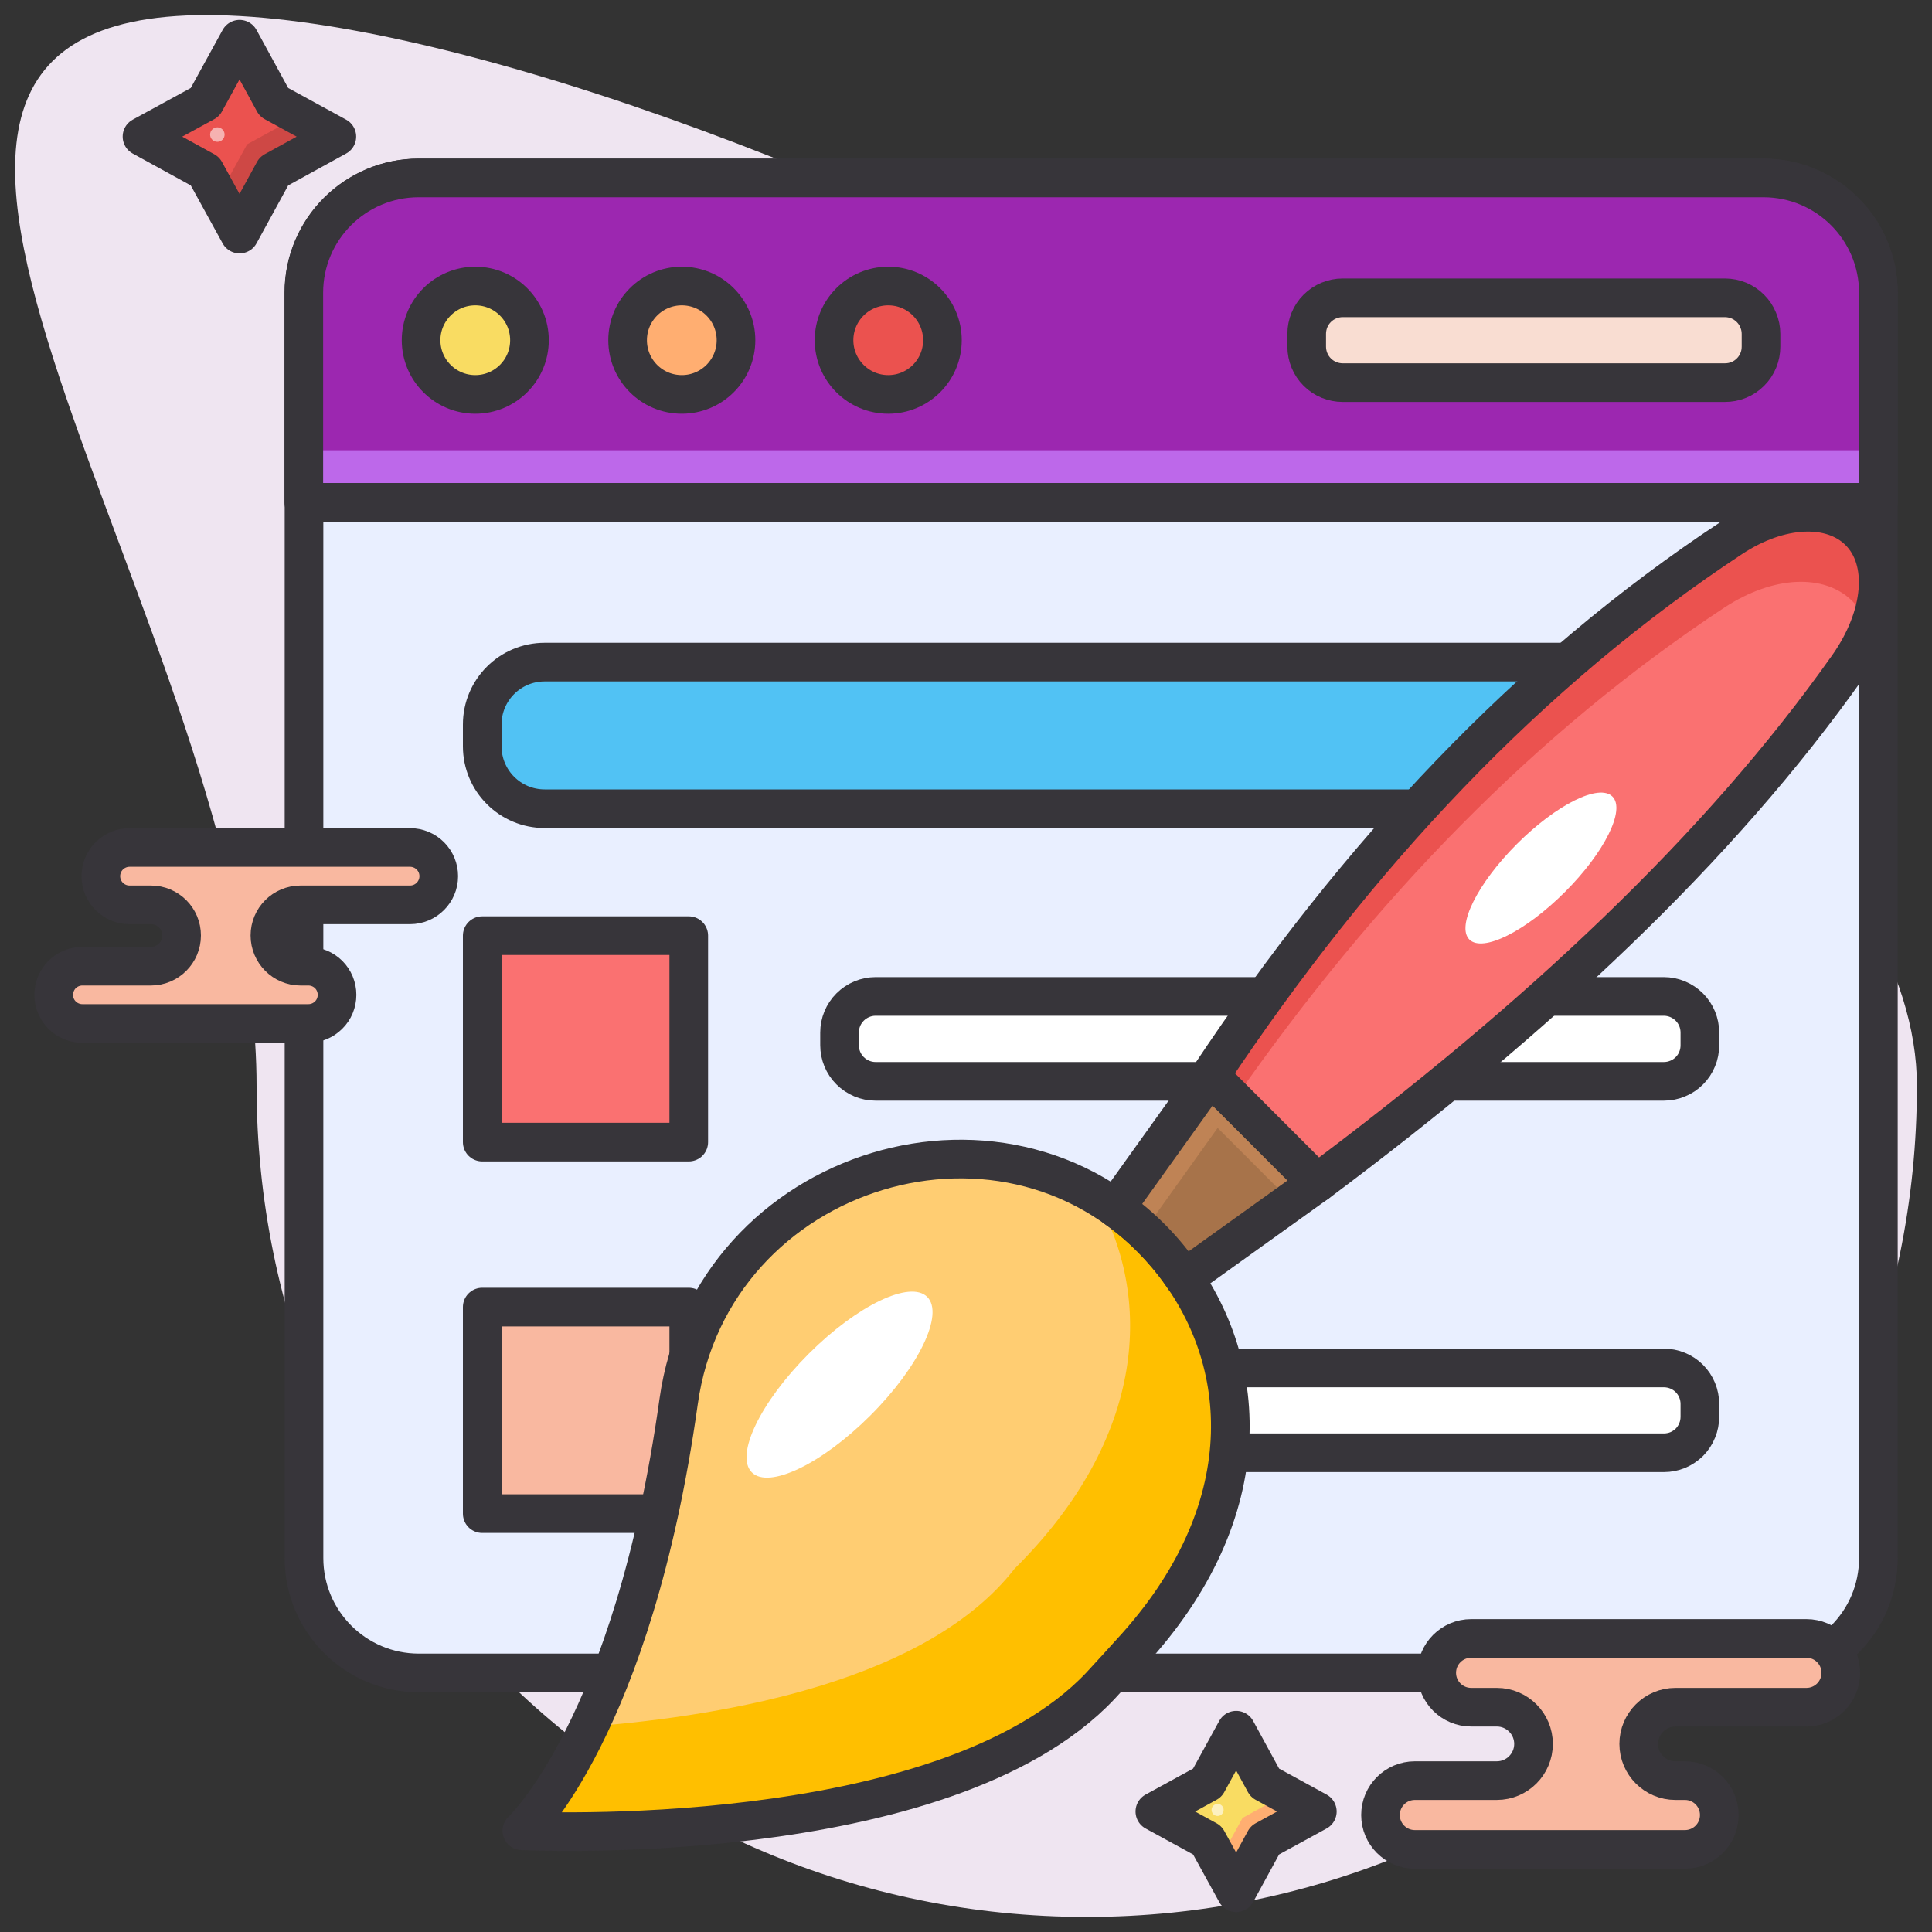 <svg width="20" height="20" viewBox="0 0 20 20" fill="none" xmlns="http://www.w3.org/2000/svg">
<rect x="0" y="0" width="20" height="20" fill="#333333" stroke="none"/>
<g clip-path="url(#clip0_865_909)">
<path d="M19.844 11.241C19.844 15.992 15.997 19.844 11.25 19.844C6.503 19.844 2.656 15.992 2.656 11.241C2.656 6.489 -2.606 0.156 2.139 0.156C6.884 0.156 19.844 6.487 19.844 11.241Z" fill="#EFE5F1"/>
<path d="M19.445 3.031V16.129C19.445 16.787 18.913 17.318 18.256 17.318H4.336C3.678 17.318 3.147 16.785 3.147 16.129V3.031C3.147 2.373 3.68 1.842 4.336 1.842H18.256C18.913 1.842 19.445 2.375 19.445 3.031Z" fill="#E9EFFF" stroke="#37353A" stroke-width="0.4" stroke-miterlimit="10" stroke-linecap="round" stroke-linejoin="round"/>
<path d="M19.445 3.031V5.2H3.145V3.031C3.145 2.373 3.678 1.842 4.334 1.842H18.255C18.913 1.842 19.445 2.375 19.445 3.031Z" fill="#9C27B0"/>
<path d="M3.145 4.661H19.444V5.071H3.145V4.661Z" fill="#BD68EA"/>
<path d="M19.445 3.031V5.2H3.145V3.031C3.145 2.373 3.678 1.842 4.334 1.842H18.255C18.913 1.842 19.445 2.375 19.445 3.031Z" stroke="#37353A" stroke-width="0.4" stroke-miterlimit="10" stroke-linecap="round" stroke-linejoin="round"/>
<path d="M16.952 8.372H5.639C5.281 8.372 4.992 8.083 4.992 7.725V7.5C4.992 7.143 5.281 6.854 5.639 6.854H16.952C17.309 6.854 17.598 7.143 17.598 7.5V7.725C17.598 8.082 17.309 8.372 16.952 8.372Z" fill="#51C2F4" stroke="#37353A" stroke-width="0.4" stroke-miterlimit="10" stroke-linecap="round" stroke-linejoin="round"/>
<path d="M4.992 9.686H7.13V11.823H4.992V9.686Z" fill="#FA7171" stroke="#37353A" stroke-width="0.4" stroke-miterlimit="10" stroke-linecap="round" stroke-linejoin="round"/>
<path d="M17.225 11.194H9.064C8.965 11.194 8.87 11.154 8.8 11.084C8.73 11.014 8.691 10.919 8.691 10.82V10.689C8.691 10.59 8.73 10.495 8.8 10.425C8.87 10.355 8.965 10.315 9.064 10.315H17.223C17.323 10.315 17.418 10.355 17.488 10.425C17.558 10.495 17.597 10.59 17.597 10.689V10.82C17.597 10.869 17.588 10.918 17.569 10.963C17.551 11.008 17.523 11.05 17.489 11.084C17.454 11.119 17.413 11.147 17.368 11.165C17.323 11.184 17.274 11.194 17.225 11.194ZM17.225 15.039H9.064C8.965 15.039 8.87 14.999 8.8 14.93C8.73 14.86 8.691 14.764 8.691 14.665V14.534C8.691 14.435 8.73 14.34 8.8 14.27C8.87 14.2 8.965 14.161 9.064 14.161H17.223C17.323 14.161 17.418 14.2 17.488 14.27C17.558 14.34 17.597 14.435 17.597 14.534V14.665C17.597 14.714 17.588 14.763 17.569 14.808C17.551 14.854 17.523 14.895 17.489 14.93C17.454 14.964 17.413 14.992 17.368 15.011C17.323 15.029 17.274 15.039 17.225 15.039Z" fill="white" stroke="#37353A" stroke-width="0.4" stroke-miterlimit="10" stroke-linecap="round" stroke-linejoin="round"/>
<path d="M4.992 13.531H7.13V15.669H4.992V13.531Z" fill="#F9B8A0" stroke="#37353A" stroke-width="0.4" stroke-miterlimit="10" stroke-linecap="round" stroke-linejoin="round"/>
<path d="M7.025 14.509C6.553 17.884 5.402 18.951 5.402 18.951C5.402 18.951 10.055 19.186 11.541 17.276C13.092 15.736 12.978 14.058 12.078 12.992C10.483 11.106 7.367 12.062 7.025 14.509Z" fill="#FFCD72"/>
<path d="M11.328 12.364C11.6 12.519 11.855 12.727 12.078 12.992C12.95 14.021 13.086 15.625 11.692 17.122C11.644 17.174 11.208 17.63 11.147 17.68C9.367 19.152 5.402 18.952 5.402 18.952C5.402 18.952 5.723 18.655 6.095 17.874C7.578 17.758 9.611 17.385 10.503 16.239C11.87 14.883 11.945 13.419 11.328 12.364Z" fill="#FFBF00"/>
<path d="M7.025 14.51C6.553 17.885 5.402 18.952 5.402 18.952C5.402 18.952 9.766 19.172 11.391 17.452C11.444 17.396 11.694 17.121 11.764 17.043C13.08 15.569 12.933 14.005 12.078 12.994C10.483 11.107 7.367 12.063 7.025 14.51Z" stroke="#37353A" stroke-width="0.4" stroke-miterlimit="10" stroke-linecap="round" stroke-linejoin="round"/>
<path d="M12.528 11.136L13.637 12.245L12.259 13.233C12.069 12.949 11.828 12.702 11.548 12.505L12.528 11.136Z" fill="#A7734A"/>
<path d="M12.528 11.136L13.637 12.245L13.367 12.439L12.605 11.676L11.841 12.745C11.748 12.656 11.65 12.576 11.548 12.505L12.528 11.136Z" fill="#BF8355"/>
<path d="M12.528 11.136L13.637 12.245L12.259 13.233C12.069 12.949 11.828 12.702 11.548 12.505L12.528 11.136Z" stroke="#37353A" stroke-width="0.4" stroke-miterlimit="10" stroke-linecap="round" stroke-linejoin="round"/>
<path d="M17.925 5.568C15.82 6.955 14.047 8.852 12.527 11.136L13.636 12.246C15.897 10.558 17.797 8.789 19.133 6.894C19.498 6.374 19.547 5.802 19.247 5.502C18.961 5.216 18.425 5.238 17.925 5.568Z" fill="#FA7171"/>
<path d="M17.925 5.568C18.175 5.402 18.436 5.315 18.667 5.304C18.9 5.294 19.105 5.36 19.248 5.502C19.478 5.732 19.505 6.119 19.341 6.519C19.311 6.404 19.256 6.304 19.175 6.222C19.031 6.079 18.827 6.013 18.594 6.024C18.363 6.035 18.103 6.124 17.853 6.288C15.895 7.58 14.223 9.311 12.777 11.385L12.528 11.136C14.047 8.854 15.82 6.957 17.925 5.568Z" fill="#EB524F"/>
<path d="M17.925 5.568C15.82 6.955 14.047 8.852 12.527 11.136L13.636 12.246C15.897 10.558 17.797 8.789 19.133 6.894C19.498 6.374 19.547 5.802 19.247 5.502C18.961 5.216 18.425 5.238 17.925 5.568Z" stroke="#37353A" stroke-width="0.4" stroke-miterlimit="10" stroke-linecap="round" stroke-linejoin="round"/>
<path d="M9.01 14.653C9.512 14.152 9.775 13.602 9.599 13.426C9.423 13.249 8.873 13.513 8.371 14.015C7.87 14.516 7.606 15.066 7.783 15.242C7.959 15.418 8.508 15.155 9.01 14.653Z" fill="white"/>
<path d="M16.2 9.234C16.609 8.826 16.829 8.383 16.692 8.246C16.555 8.108 16.112 8.328 15.703 8.737C15.294 9.146 15.074 9.589 15.211 9.726C15.349 9.863 15.791 9.643 16.2 9.234Z" fill="white"/>
<path d="M17.856 3.961H13.9C13.801 3.961 13.706 3.922 13.636 3.852C13.566 3.782 13.527 3.687 13.527 3.588V3.456C13.527 3.357 13.566 3.262 13.636 3.192C13.706 3.122 13.801 3.083 13.9 3.083H17.856C17.905 3.083 17.954 3.093 17.999 3.111C18.044 3.13 18.086 3.158 18.12 3.192C18.155 3.227 18.183 3.268 18.201 3.314C18.22 3.359 18.23 3.407 18.23 3.456V3.588C18.23 3.637 18.221 3.685 18.202 3.731C18.183 3.776 18.156 3.818 18.121 3.852C18.086 3.887 18.045 3.915 18 3.933C17.954 3.952 17.905 3.961 17.856 3.961Z" fill="#F9DDD2" stroke="#37353A" stroke-width="0.4" stroke-miterlimit="10" stroke-linecap="round" stroke-linejoin="round"/>
<path d="M4.92 4.083C5.23 4.083 5.481 3.832 5.481 3.522C5.481 3.212 5.23 2.961 4.92 2.961C4.611 2.961 4.359 3.212 4.359 3.522C4.359 3.832 4.611 4.083 4.92 4.083Z" fill="#F9DC62" stroke="#37353A" stroke-width="0.4" stroke-miterlimit="10" stroke-linecap="round" stroke-linejoin="round"/>
<path d="M7.058 4.083C7.368 4.083 7.619 3.832 7.619 3.522C7.619 3.212 7.368 2.961 7.058 2.961C6.748 2.961 6.497 3.212 6.497 3.522C6.497 3.832 6.748 4.083 7.058 4.083Z" fill="#FFAE71" stroke="#37353A" stroke-width="0.4" stroke-miterlimit="10" stroke-linecap="round" stroke-linejoin="round"/>
<path d="M9.195 4.083C9.505 4.083 9.756 3.832 9.756 3.522C9.756 3.212 9.505 2.961 9.195 2.961C8.886 2.961 8.634 3.212 8.634 3.522C8.634 3.832 8.886 4.083 9.195 4.083Z" fill="#EB524F" stroke="#37353A" stroke-width="0.4" stroke-miterlimit="10" stroke-linecap="round" stroke-linejoin="round"/>
<path d="M19.056 17.317C19.056 17.12 18.897 16.961 18.7 16.961H15.23C15.033 16.961 14.873 17.12 14.873 17.317C14.873 17.514 15.033 17.673 15.23 17.673H15.495C15.705 17.673 15.875 17.844 15.875 18.053C15.875 18.262 15.705 18.433 15.495 18.433H14.647C14.45 18.433 14.291 18.592 14.291 18.789C14.291 18.986 14.45 19.145 14.647 19.145H17.442C17.639 19.145 17.798 18.986 17.798 18.789C17.798 18.592 17.639 18.433 17.442 18.433H17.344C17.134 18.433 16.964 18.262 16.964 18.053C16.964 17.844 17.134 17.673 17.344 17.673H18.7C18.897 17.673 19.056 17.514 19.056 17.317Z" fill="#F9B8A0" stroke="#37353A" stroke-width="0.4" stroke-miterlimit="10" stroke-linecap="round" stroke-linejoin="round"/>
<path d="M2.48 0.406L2.836 1.058L3.487 1.414L2.836 1.772L2.48 2.423L2.122 1.772L1.47 1.414L2.122 1.058L2.48 0.406Z" fill="#EB524F"/>
<path d="M3.095 1.2L2.558 1.494L2.264 2.031L2.48 2.424L2.836 1.772L3.487 1.414L3.095 1.2Z" fill="#CE4845"/>
<path d="M2.48 0.406L2.836 1.058L3.487 1.414L2.836 1.772L2.48 2.423L2.122 1.772L1.47 1.414L2.122 1.058L2.48 0.406Z" stroke="#37353A" stroke-width="0.4" stroke-miterlimit="10" stroke-linecap="round" stroke-linejoin="round"/>
<path d="M2.25 1.468C2.291 1.468 2.325 1.435 2.325 1.393C2.325 1.352 2.291 1.318 2.25 1.318C2.209 1.318 2.175 1.352 2.175 1.393C2.175 1.435 2.209 1.468 2.25 1.468Z" fill="#F6B2B1"/>
<path d="M12.797 17.911L13.094 18.456L13.637 18.753L13.094 19.05L12.797 19.594L12.498 19.05L11.955 18.753L12.498 18.456L12.797 17.911Z" fill="#F9DC62"/>
<path d="M13.309 18.573L12.863 18.819L12.617 19.267L12.797 19.594L13.094 19.05L13.637 18.753L13.309 18.573Z" fill="#FFAE71"/>
<path d="M12.797 17.911L13.094 18.456L13.637 18.753L13.094 19.05L12.797 19.594L12.498 19.05L11.955 18.753L12.498 18.456L12.797 17.911Z" stroke="#37353A" stroke-width="0.4" stroke-miterlimit="10" stroke-linecap="round" stroke-linejoin="round"/>
<path d="M12.605 18.799C12.639 18.799 12.667 18.771 12.667 18.736C12.667 18.702 12.639 18.674 12.605 18.674C12.57 18.674 12.542 18.702 12.542 18.736C12.542 18.771 12.57 18.799 12.605 18.799Z" fill="#FDF1C0"/>
<path d="M4.542 9.07C4.542 8.992 4.511 8.916 4.455 8.86C4.4 8.805 4.324 8.773 4.245 8.773H1.341C1.262 8.773 1.186 8.805 1.131 8.86C1.075 8.916 1.044 8.992 1.044 9.07C1.044 9.234 1.177 9.367 1.341 9.367H1.562C1.738 9.367 1.88 9.509 1.88 9.684C1.88 9.859 1.738 10.002 1.562 10.002H0.853C0.774 10.002 0.699 10.033 0.643 10.088C0.588 10.144 0.556 10.22 0.556 10.298C0.556 10.463 0.689 10.595 0.853 10.595H3.192C3.271 10.595 3.346 10.564 3.402 10.508C3.458 10.453 3.489 10.377 3.489 10.298C3.489 10.22 3.458 10.144 3.402 10.088C3.346 10.033 3.271 10.002 3.192 10.002H3.111C2.936 10.002 2.794 9.859 2.794 9.684C2.794 9.509 2.936 9.367 3.111 9.367H4.245C4.408 9.367 4.542 9.234 4.542 9.07Z" fill="#F9B8A0" stroke="#37353A" stroke-width="0.4" stroke-miterlimit="10" stroke-linecap="round" stroke-linejoin="round"/>
</g>
<defs>
<clipPath id="clip0_865_909">
<rect width="20" height="20" fill="white"/>
</clipPath>
</defs>
</svg>
